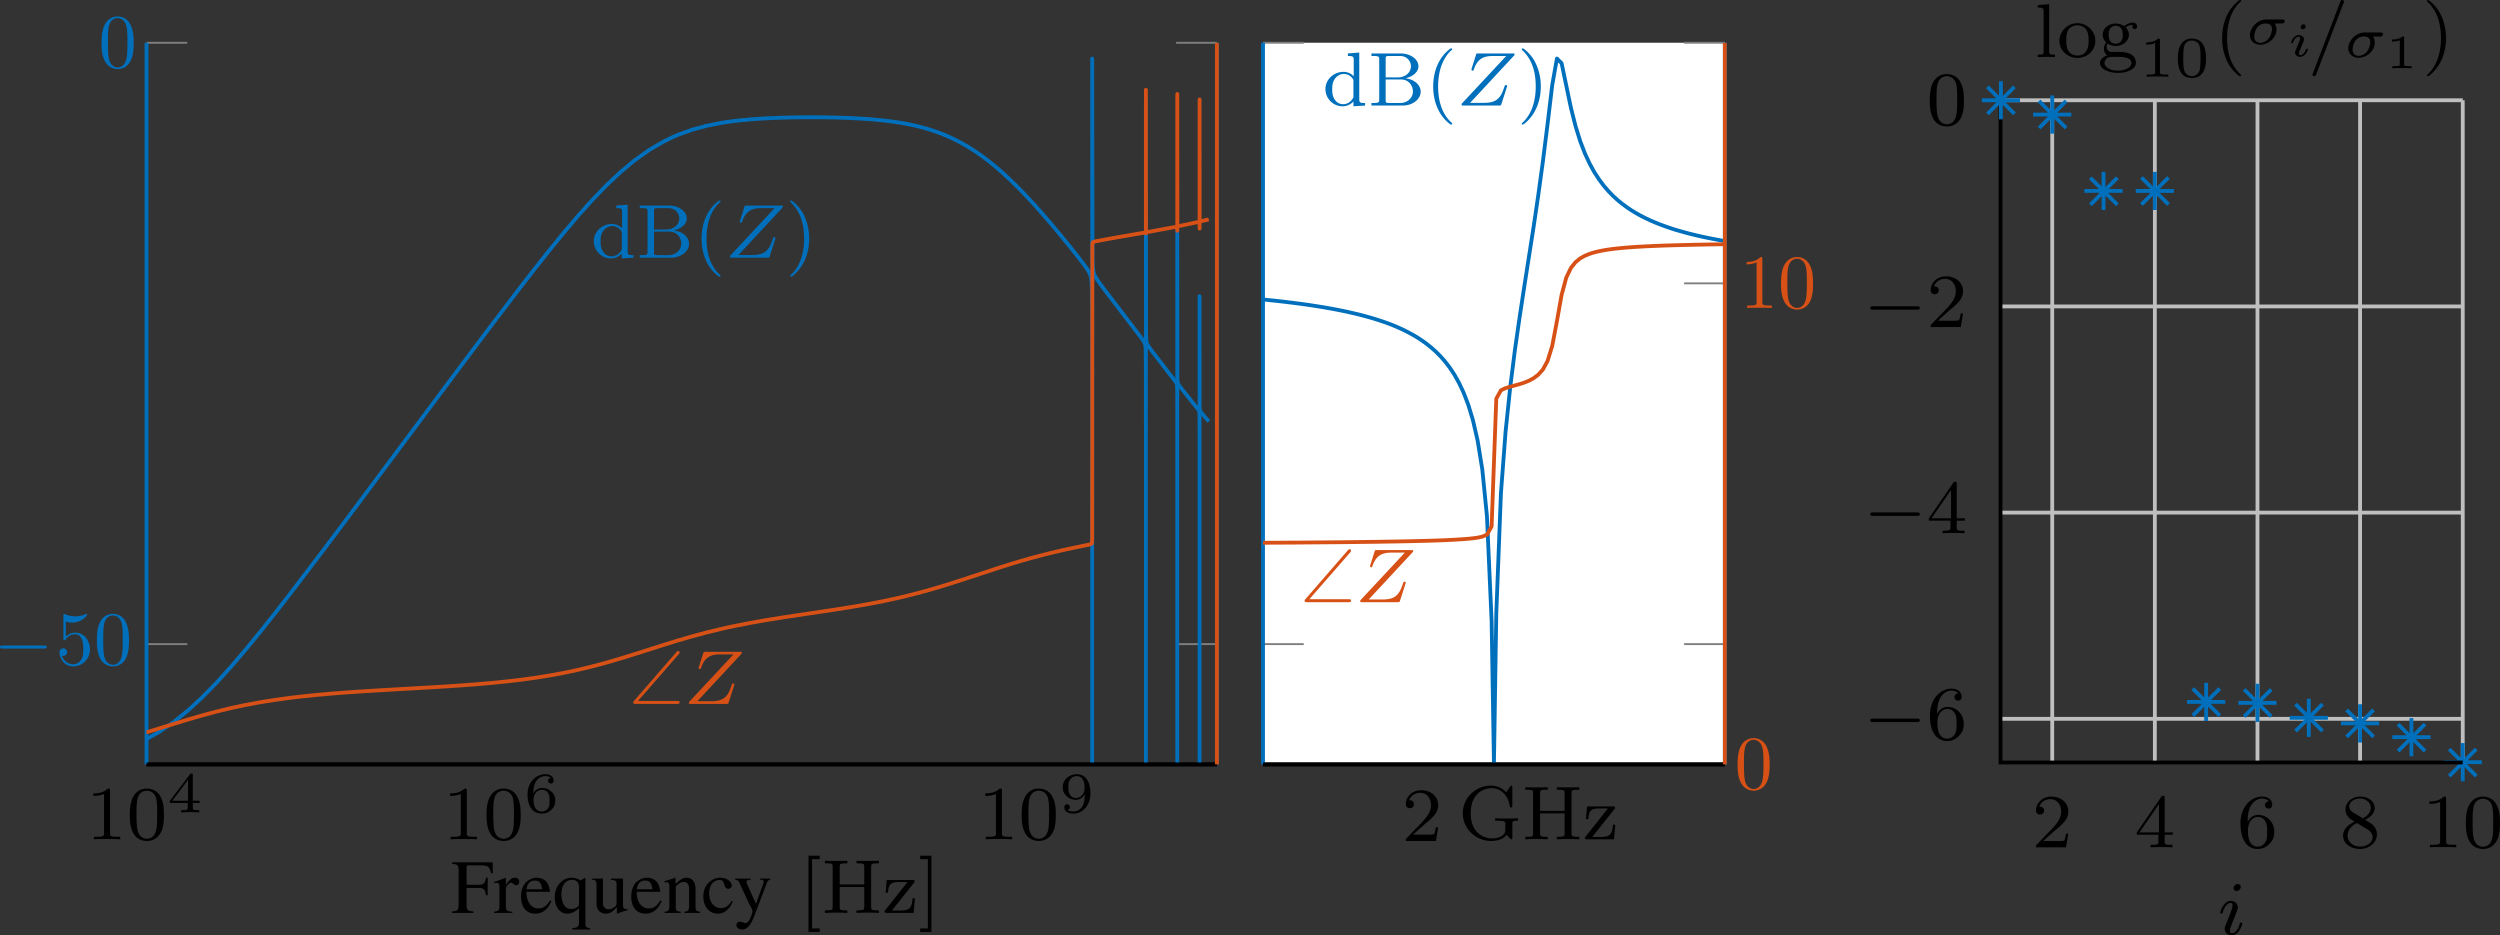 <svg xmlns="http://www.w3.org/2000/svg" width="347.918" height="130.169" viewBox="0 0 260.939 97.627"><rect x="0" y="0" width="260.939" height="97.627" fill="#333333" stroke="none"/><clipPath id="a"><path d="M15.293 5h111.45v74.785H15.292zm0 0"/></clipPath><clipPath id="b"><path d="M57 91h5v6.625h-5zm0 0"/></clipPath><clipPath id="c"><path d="M76 91h5v6.625h-5zm0 0"/></clipPath><clipPath id="d"><path d="M84 89h2v8.625h-2zm0 0"/></clipPath><clipPath id="e"><path d="M96 89h2v8.625h-2zm0 0"/></clipPath><clipPath id="f"><path d="M15.293 9h111.45v67.934H15.292zm0 0"/></clipPath><clipPath id="g"><path d="M131.828 5h48.203v74.785h-48.203zm0 0"/></clipPath><clipPath id="h"><path d="M131.828 25h48.203v31.934h-48.203zm0 0"/></clipPath><clipPath id="i"><path d="M257 83h3.938v6H257zm0 0"/></clipPath><clipPath id="j"><path d="M231 92h4v5.625h-4zm0 0"/></clipPath><path fill="none" stroke="#7f7f7f" stroke-miterlimit="10" stroke-width=".199" d="M15.293 67.23h4.254M15.293 4.465h4.254M127.012 67.23h-4.254m4.254-62.765h-4.254"/><path fill="none" stroke="#000" stroke-miterlimit="10" stroke-width=".399" d="M15.293 79.785h111.719"/><path fill="none" stroke="#0070bd" stroke-miterlimit="10" stroke-width=".399" d="M15.293 79.785V4.465m111.719 75.32V4.465"/><path d="M11.484 82.527c0-.218-.015-.218-.234-.218-.328.312-.75.5-1.5.5v.265c.219 0 .64 0 1.11-.203v4.078c0 .297-.032.39-.782.39h-.281v.266c.328-.03 1.015-.03 1.375-.03s1.047 0 1.375.03v-.265h-.281c-.75 0-.782-.094-.782-.39zm5.626 2.532c0-.844-.079-1.36-.344-1.875-.344-.704-1-.875-1.438-.875-1 0-1.375.75-1.484.968-.281.578-.297 1.375-.297 1.782 0 .53.015 1.328.406 1.968.36.594.953.75 1.375.75.39 0 1.063-.125 1.469-.906.297-.578.312-1.297.312-1.812m-1.782 2.484c-.265 0-.812-.125-.984-.953-.094-.453-.094-1.203-.094-1.625 0-.547 0-1.11.094-1.547.172-.813.781-.89.984-.89.266 0 .828.14.985.859.093.437.093 1.047.093 1.578 0 .469 0 1.187-.093 1.64-.172.829-.72.938-.985.938m5.501-3.734v-.235h-.703v-2.64c0-.141 0-.188-.14-.188-.11 0-.126.031-.172.094l-2.079 2.734v.235h1.86v.484c0 .187 0 .266-.5.266h-.188v.234c.125 0 .688-.031.953-.031s.828.031.938.031v-.234h-.172c-.5 0-.5-.079-.5-.266v-.484zm-1.203-2.407v2.172h-1.64zm29.098 1.125c0-.218-.016-.218-.235-.218-.328.312-.75.5-1.5.5v.265c.219 0 .64 0 1.11-.203v4.078c0 .297-.032.39-.782.39h-.28v.266c.327-.03 1.015-.03 1.374-.03s1.047 0 1.375.03v-.265h-.281c-.75 0-.781-.094-.781-.39zm5.625 2.532c0-.844-.078-1.36-.344-1.875-.344-.704-1-.875-1.438-.875-1 0-1.375.75-1.484.968-.281.578-.297 1.375-.297 1.782 0 .53.016 1.328.406 1.968.36.594.954.75 1.375.75.391 0 1.063-.125 1.47-.906.296-.578.312-1.297.312-1.812m-1.782 2.484c-.265 0-.812-.125-.984-.953-.094-.453-.094-1.203-.094-1.625 0-.547 0-1.11.094-1.547.172-.813.781-.89.984-.89.266 0 .829.14.985.859.094.437.094 1.047.094 1.578 0 .469 0 1.187-.094 1.64-.172.829-.719.938-.985.938m3.094-4.734c.016-.297.031-.797.235-1.157.265-.468.656-.64 1.015-.64.14 0 .422.015.563.187-.22.047-.266.188-.266.297 0 .156.11.281.297.281.172 0 .281-.109.281-.297 0-.375-.265-.671-.875-.671-.937 0-1.844.812-1.844 2.093 0 1.453.672 2.016 1.47 2.016.234 0 .64-.031 1-.39.202-.188.421-.423.421-.954 0-.203-.016-.594-.375-.922-.219-.203-.484-.406-.984-.406-.422 0-.735.219-.938.563m.875 1.89c-.844 0-.844-1.031-.844-1.265 0-.5.329-1 .875-1 .313 0 .485.125.625.312.172.234.172.516.172.828 0 .406-.015.61-.218.86-.141.171-.329.265-.61.265m48.043-2.172c0-.218-.016-.218-.234-.218-.328.312-.75.5-1.5.5v.265c.219 0 .64 0 1.11-.203v4.078c0 .297-.032.39-.782.39h-.281v.266c.328-.03 1.015-.03 1.375-.03s1.046 0 1.375.03v-.265h-.282c-.75 0-.78-.094-.78-.39zm5.625 2.532c0-.844-.078-1.36-.344-1.875-.343-.704-1-.875-1.437-.875-1 0-1.375.75-1.484.968-.282.578-.297 1.375-.297 1.782 0 .53.015 1.328.406 1.968.36.594.953.75 1.375.75.39 0 1.062-.125 1.469-.906.296-.578.312-1.297.312-1.812m-1.781 2.484c-.266 0-.813-.125-.984-.953-.094-.453-.094-1.203-.094-1.625 0-.547 0-1.11.094-1.547.171-.813.78-.89.984-.89.266 0 .828.14.984.859.094.437.094 1.047.094 1.578 0 .469 0 1.187-.094 1.64-.172.829-.719.938-.984.938m4.797-4.641c0 .453-.031.907-.25 1.266-.156.234-.438.531-.906.531-.141 0-.47-.015-.626-.172.188-.047.235-.172.235-.28 0-.157-.11-.298-.281-.298s-.297.125-.297.313c0 .484.453.656.969.656.921 0 1.75-.844 1.75-2.094 0-1.453-.657-2.015-1.422-2.015s-1.47.562-1.47 1.343c0 .453.173.703.391.922.25.25.547.406.985.406.516 0 .797-.343.922-.578m-.89.391a.7.7 0 0 1-.626-.313c-.172-.234-.187-.484-.187-.828s0-.578.203-.828a.8.8 0 0 1 .672-.312c.812 0 .812 1.015.812 1.265 0 .532-.36 1.016-.875 1.016m0 0"/><path fill="#0070bd" d="M4.586 67.691c.14 0 .289 0 .289-.164 0-.148-.148-.148-.29-.148H.274c-.136 0-.273 0-.273.148 0 .164.137.164.273.164zm4.804.094c0-.953-.648-1.75-1.511-1.75a1.4 1.4 0 0 0-1.012.41v-1.562c.16.05.426.101.676.101.984 0 1.547-.726 1.547-.824 0-.05-.024-.09-.086-.09 0 0-.024 0-.063.028a2.6 2.6 0 0 1-1.086.234 2.7 2.7 0 0 1-1.062-.223c-.063-.027-.078-.027-.09-.027-.086 0-.086.063-.086.188v2.363c0 .137 0 .199.113.199.063 0 .075-.012.11-.062.09-.125.375-.563 1.027-.563.41 0 .613.363.676.516.125.297.148.597.148 1 0 .285 0 .761-.199 1.097-.187.313-.488.512-.851.512-.575 0-1.036-.422-1.176-.887.027 0 .05.012.14.012.262 0 .399-.2.399-.387a.385.385 0 0 0-.399-.398c-.113 0-.39.062-.39.426 0 .687.55 1.46 1.437 1.46.926 0 1.739-.761 1.739-1.773m4.074-.953c0-.637-.04-1.273-.313-1.86-.363-.777-1.027-.902-1.351-.902-.489 0-1.063.215-1.399.95-.25.55-.289 1.175-.289 1.812 0 .602.028 1.313.364 1.926.335.637.925.8 1.312.8.426 0 1.04-.163 1.387-.925.25-.551.289-1.176.289-1.801m-1.676 2.55c-.312 0-.789-.198-.926-.96-.086-.477-.086-1.215-.086-1.688 0-.511 0-1.039.063-1.464.148-.95.75-1.024.95-1.024.26 0 .788.149.937.938.085.449.085 1.05.085 1.55 0 .598 0 1.137-.085 1.649-.125.762-.575 1-.938 1M13.953 4.48c0-.636-.039-1.273-.312-1.863-.364-.773-1.028-.898-1.352-.898-.488 0-1.062.21-1.398.949-.25.55-.29 1.176-.29 1.812 0 .602.024 1.313.364 1.926.336.637.926.801 1.312.801.426 0 1.036-.164 1.387-.926.25-.55.29-1.176.29-1.8m-1.676 2.551c-.312 0-.789-.199-.925-.965-.086-.472-.086-1.21-.086-1.687 0-.512 0-1.035.062-1.461.149-.95.75-1.023.95-1.023.261 0 .784.148.937.937.086.45.086 1.047.086 1.547 0 .601 0 1.14-.086 1.652-.125.762-.574 1-.938 1m0 0"/><g clip-path="url(#a)"><path fill="none" stroke="#0070bd" stroke-linejoin="round" stroke-miterlimit="10" stroke-width=".399" d="m15.105 77.238 1.504-.84 1.508-1.03 1.504-1.216 1.504-1.386 1.504-1.54 1.504-1.66 1.504-1.761 1.508-1.836 1.503-1.895 1.504-1.93L33.16 58.2l3.012-4 6.016-8.07 6.019-8.07 3.008-4.004 3.012-3.953 1.503-1.938 1.504-1.902 1.504-1.848 1.504-1.781 1.508-1.684 1.504-1.566 1.504-1.418 1.504-1.25 1.504-1.067 1.507-.878 1.036-.504.468-.2 1.504-.539 1.504-.406 1.504-.297.625-.097.879-.118 1.508-.148.89-.066.614-.036 1.504-.066.21-.008 1.293-.031.512-.008.992-.008h.48l1.024.008h.223l1.082.02.203.007.746.02.856.035.77.04.702.046.649.047.789.074.367.04.52.058.617.082.336.05.437.07.414.075.395.078.379.078.36.082.343.086.347.09.301.086.305.09.578.188.54.195.503.199.477.203.449.211.426.211.402.215.574.324.531.328.5.328.473.328.586.438.55.434.638.53.59.524.656.61.703.683.75.766.82.875.828.922.945 1.086 1.016 1.207 1.102 1.343 1.054 1.332.621.82.274.395.152.266.074.16.075.23.039.18.035.309.039.793.023 2.75.008 7.066.004 39.824L114 6.11l.031 20.762.04.984.07.536.07.234.105.23.176.286.301.437.605.809 1.852 2.422 1.941 2.546.207.31.094.187.035.117.04.258.015.433.016 2.285.004 11.551v29.305V10.34l.02 24.633.034.656.055.215.09.183.156.239.375.507 1.016 1.313 1.37 1.781.075.13.039.108.023.172.02.82.004 3.372v35.375-55.79l.012 15.387.027.43.047.172.082.148.2.274.573.719 1.313 1.648.035.098.02.129.015.726.004 3.926v32.184-48.977l.008 11.516.027.367.047.113.098.145.281.343.492.582"/></g><path fill="#0070bd" d="M64.324 21.457v.266c.531 0 .61.047.61.437v1.688a1.4 1.4 0 0 0-1.079-.47c-1 0-1.875.782-1.875 1.798 0 .984.797 1.797 1.797 1.797.47 0 .86-.22 1.125-.5v.5l1.22-.078v-.266c-.548 0-.61-.047-.61-.438v-4.828zm.578 4.453c0 .14 0 .172-.125.328-.218.328-.578.516-.953.516s-.687-.188-.875-.484c-.219-.313-.265-.704-.265-1.079 0-.468.078-.796.265-1.062.188-.297.547-.531.953-.531.375 0 .766.203 1 .609zm1.875-4.453v.266h.188c.61 0 .625.078.625.375v4.156c0 .297-.016.375-.625.375h-.188v.266h3.266c1.094 0 1.875-.704 1.875-1.454 0-.656-.61-1.28-1.61-1.39.86-.188 1.376-.703 1.376-1.25 0-.719-.797-1.344-1.875-1.344zm1.485 2.5v-1.922c0-.265.015-.312.39-.312h1.11c.781 0 1.14.609 1.14 1.078 0 .547-.468 1.156-1.39 1.156zm.39 2.672c-.375 0-.39-.047-.39-.328v-2.125h1.625c.765 0 1.218.625 1.218 1.25 0 .64-.53 1.203-1.343 1.203zm6.403 2.25c.062 0 .156 0 .156-.094 0-.031 0-.031-.11-.14-1.093-1.032-1.359-2.5-1.359-3.735 0-2.297.938-3.375 1.344-3.75.125-.094.125-.11.125-.14 0-.047-.031-.094-.11-.094-.124 0-.53.406-.593.469-1.063 1.125-1.281 2.546-1.281 3.515 0 1.781.734 3.219 1.828 3.969m6.543-7.125c.062-.063.125-.125.125-.219 0-.078-.078-.078-.22-.078h-3.546c-.203 0-.219 0-.266.156l-.453 1.422c0 .031-.015.078-.015.11 0 .015 0 .109.125.109.078 0 .093-.031.14-.188.39-1.078 1.016-1.343 1.985-1.343h1.375L76.3 26.598c-.063.062-.11.109-.11.203s.063.094.204.094h3.687c.203 0 .219-.016.266-.157l.562-1.75c.031-.11.031-.125.031-.125a.117.117 0 0 0-.125-.11c-.046 0-.078.017-.078.032l-.047.047c-.015.047-.015.063-.078.234-.36 1.079-.812 1.547-2.078 1.547h-1.453zm2.862 3.156c0-.765-.14-1.672-.624-2.61-.39-.734-1.125-1.374-1.266-1.374-.078 0-.093.047-.093.094 0 .03 0 .046.093.14 1.11 1.063 1.36 2.516 1.36 3.75 0 2.281-.938 3.36-1.344 3.735-.11.093-.11.109-.11.14 0 .047.016.094.094.094.125 0 .532-.406.594-.469 1.063-1.125 1.297-2.547 1.297-3.5m0 0"/><path fill="#d75117" d="M70.86 68.27c.078-.094.078-.141.078-.172a.157.157 0 0 0-.157-.157c-.047 0-.094.032-.172.11l-4.421 5.094c-.079.078-.094.109-.094.171 0 .157.14.157.281.157h4.281c.14 0 .281 0 .281-.157s-.14-.156-.28-.156h-4.063zm6.445.062c.062-.062.125-.125.125-.219 0-.078-.078-.078-.22-.078h-3.546c-.203 0-.219 0-.266.156l-.453 1.422c0 .032-.015.078-.015.11 0 .015 0 .109.125.109.078 0 .093-.031.14-.187.39-1.079 1.016-1.344 1.985-1.344h1.375l-4.547 4.875c-.063.062-.11.11-.11.203s.063.094.204.094h3.687c.203 0 .219-.016.266-.157l.562-1.75c.031-.109.031-.125.031-.125a.117.117 0 0 0-.125-.109c-.046 0-.078.016-.078.031q-.022.024-.047.047c-.015.047-.015.063-.078.235-.36 1.078-.812 1.546-2.078 1.546H72.79zm0 0"/><path d="M50.902 93.441v-1.843h-.172c-.109.64-.25.75-.89.75H48.7v-1.766c0-.219.03-.266.25-.266h1.077c.907 0 1.078.11 1.22.829h.187l-.016-1.141h-4.234v.156c.593.047.687.156.687.719v3.453c0 .656-.078.766-.687.797v.156h2.234v-.156c-.61-.031-.719-.14-.719-.719v-1.734h1.14c.657 0 .782.125.891.765zm.68-1.265c.11-.016.172-.031.266-.031.203 0 .28.125.28.484v1.984c0 .407-.062.453-.562.547v.125h1.907v-.125c-.547-.015-.672-.14-.672-.594V92.77c0-.25.344-.641.547-.641.047 0 .125.031.218.11.125.109.204.156.313.156.187 0 .312-.125.312-.36 0-.25-.171-.422-.437-.422-.344 0-.563.188-.953.75v-.734l-.047-.016c-.422.188-.703.282-1.172.438zm5.844 1.797c-.375.609-.719.843-1.235.843-.453 0-.796-.234-1.03-.687-.141-.297-.204-.563-.22-1.047h2.47c-.079-.516-.157-.75-.345-1.016a1.36 1.36 0 0 0-1.03-.453c-.391 0-.766.157-1.079.422-.36.328-.578.89-.578 1.547 0 1.094.562 1.781 1.484 1.781.766 0 1.36-.468 1.688-1.328zm-2.469-1.157c.094-.609.36-.906.86-.906.484 0 .671.219.78.906zm0 0"/><g clip-path="url(#b)"><path d="M60.59 91.895c-.375-.22-.61-.282-.922-.282-1 0-1.766.89-1.766 2.032 0 1.015.532 1.718 1.282 1.718.453 0 .89-.203 1.25-.593v1.5c0 .453-.141.562-.704.609v.14h1.875v-.109c-.437-.11-.5-.172-.5-.5v-4.765h-.093zm-.156 2.375c0 .187-.032.296-.11.359-.172.156-.437.25-.687.25s-.469-.078-.625-.234c-.25-.235-.422-.75-.422-1.282 0-.937.422-1.531 1.094-1.531q.75 0 .75.797zm0 0"/></g><path d="M65.512 94.895h-.032c-.375 0-.453-.094-.453-.47v-2.718h-1.265v.125c.5.031.593.11.593.5v1.875c0 .219-.046.344-.156.422-.219.172-.453.281-.703.281-.312 0-.562-.281-.562-.61v-2.593h-1.157v.11c.375.015.485.14.485.5v2.015c0 .625.39 1.031.968 1.031.297 0 .61-.125.813-.343l.344-.344v.672l.031.015a7.5 7.5 0 0 1 1.094-.36zm3.422-.922c-.375.609-.72.843-1.235.843-.453 0-.797-.234-1.031-.687-.14-.297-.203-.563-.219-1.047h2.469c-.078-.516-.156-.75-.344-1.016a1.36 1.36 0 0 0-1.031-.453c-.39 0-.766.157-1.078.422-.36.328-.578.89-.578 1.547 0 1.094.562 1.781 1.484 1.781.766 0 1.36-.468 1.688-1.328zm-2.47-1.157c.095-.609.36-.906.86-.906.485 0 .672.219.781.906zm2.884-.703c.047-.031.125-.031.218-.031.22 0 .297.125.297.516v1.968c0 .454-.093.563-.5.594v.125h1.688v-.125c-.406-.031-.516-.125-.516-.406V92.52c.375-.36.547-.47.813-.47.39 0 .578.25.578.782v1.672c0 .5-.094.625-.5.656v.125h1.656v-.125c-.39-.031-.484-.125-.484-.515v-1.829c0-.75-.344-1.203-.938-1.203-.36 0-.61.14-1.156.657v-.641l-.047-.016c-.39.157-.672.235-1.11.36zm7.031 1.922c-.39.563-.672.75-1.125.75-.719 0-1.234-.625-1.234-1.547 0-.828.437-1.39 1.078-1.39.297 0 .39.093.468.39l.063.172c.062.219.203.36.36.36.218 0 .39-.141.39-.329 0-.453-.563-.828-1.234-.828-.391 0-.797.172-1.11.453-.406.344-.625.891-.625 1.516 0 1.047.625 1.781 1.516 1.781.36 0 .672-.125.953-.375.219-.187.375-.406.61-.875zm0 0"/><g clip-path="url(#c)"><path d="M80.406 91.707h-1.078v.11c.266 0 .39.078.39.203 0 .03-.015.078-.03.14l-.782 2.188L78 92.332a.8.8 0 0 1-.078-.297c0-.14.11-.203.453-.219v-.109h-1.64v.11c.203.03.343.109.406.25l.906 1.953.031.078.11.234c.234.39.359.688.359.797 0 .125-.188.625-.313.86-.125.218-.296.359-.406.359a.6.6 0 0 1-.203-.047 1 1 0 0 0-.422-.094.35.35 0 0 0-.344.36c0 .25.266.453.594.453.531 0 .922-.438 1.344-1.594l1.234-3.25c.094-.25.188-.328.375-.36zm0 0"/></g><g clip-path="url(#d)"><path d="M85.559 97.27v-.36h-.797v-7.234h.797v-.36h-1.172v7.954zm0 0"/></g><path d="M90.926 90.488c0-.297.031-.375.64-.375h.172v-.265c-.672.015-.687.015-1.172.015s-.5 0-1.171-.015v.265h.171c.625 0 .641.078.641.375v1.828h-2.562v-1.828c0-.297.015-.375.625-.375h.171v-.265c-.671.015-.687.015-1.171.015-.47 0-.485 0-1.172-.015v.265h.187c.61 0 .625.078.625.375v4.157c0 .296-.015.375-.625.375h-.187v.265c.687-.031.703-.031 1.172-.031.484 0 .5 0 1.171.031v-.265h-.171c-.61 0-.625-.079-.625-.375v-2.063h2.562v2.063c0 .296-.016.375-.64.375h-.172v.265c.671-.031.687-.031 1.171-.031s.5 0 1.172.031v-.265h-.172c-.609 0-.64-.079-.64-.375zm4.48 1.641c.047-.078.063-.094.063-.156 0-.125-.094-.125-.219-.125h-2.703l-.11 1.328h.25c.047-.828.235-1.11 1.126-1.11h.906l-2.313 2.922c-.062.078-.078.094-.078.157 0 .14.094.14.234.14h2.797l.141-1.531h-.25c-.078.922-.234 1.281-1.219 1.281h-.937zm0 0"/><g clip-path="url(#e)"><path d="M97.219 89.316h-1.172v.36h.797v7.234h-.797v.36h1.172zm0 0"/></g><path fill="none" stroke="#000" stroke-miterlimit="10" stroke-width=".399" d="M15.293 79.785h111.719"/><path fill="none" stroke="#d75117" stroke-miterlimit="10" stroke-width=".399" d="M127.012 79.785V4.47"/><g clip-path="url(#f)"><path fill="none" stroke="#d75117" stroke-linejoin="round" stroke-miterlimit="10" stroke-width=".399" d="m15.105 76.492 1.504-.46 1.508-.47 1.504-.46 1.504-.438 1.504-.402 1.504-.364 1.504-.32 1.508-.277 1.503-.242 1.504-.207 1.504-.176 1.504-.153 1.504-.132 1.508-.118 1.504-.101 1.504-.094 3.008-.176 3.011-.172 1.504-.093 1.504-.102 1.504-.113 1.504-.129 1.508-.152 1.504-.172 1.503-.203 1.504-.239 1.504-.273 1.504-.317 1.508-.363 1.504-.402 1.504-.438 1.504-.468 3.011-.957 1.504-.465 1.504-.438 1.504-.402 1.504-.363.625-.141.879-.187 1.508-.293 1.504-.27 1.715-.277 1.804-.274 4.004-.597 1.602-.258 1.406-.242.715-.133 1.156-.227 1.137-.242.773-.176.809-.199.738-.187.992-.266.883-.254 1.043-.313 1.14-.359 1.368-.445 3.34-1.098 1.11-.348.972-.292.953-.27.926-.25.894-.23.867-.211.887-.204.941-.203 1.09-.226.668-.137.11-.035.074-.035.039-.051.023-.156.012-.371v-1.23l.016-29.388.02-.207.038-.07.07-.043.106-.031.246-.055.563-.105 1.156-.211 2.176-.38 1.14-.194h.04l.015.007.016.051.004.04v-15 3.195l.007 11.628.028.04h.035l.11-.016.484-.082 1.199-.223 1.367-.254.023.008.02.059.004.27v.093-14.27l.012 13.762.027.031h.047l.129-.023.496-.098.914-.199.648-.137.028.004.007.004.016.086.004.473v.14-13.476l.008 12.68.027.042.047-.003.133-.028.516-.12.222-.052"/></g><path fill="#fff" d="M131.828 4.46h48.203v75.325h-48.203zm0 0"/><path fill="none" stroke="#7f7f7f" stroke-miterlimit="10" stroke-width=".199" d="M131.828 67.23h4.25m-4.25-62.77h4.25m43.953 62.77h-4.25m4.25-62.77h-4.25"/><path fill="none" stroke="#000" stroke-miterlimit="10" stroke-width=".399" d="M131.828 79.785h48.203"/><path fill="none" stroke="#0070bd" stroke-miterlimit="10" stroke-width=".399" d="M131.828 79.785V4.461m48.203 75.324V4.461"/><g clip-path="url(#g)"><path fill="none" stroke="#0070bd" stroke-linejoin="round" stroke-miterlimit="10" stroke-width=".399" d="m127.008 30.977 4.82.28.488.052.485.05.488.051.488.055.485.058.488.059.488.063.485.062.488.066.488.07.485.075.976.156.485.086.488.086.488.094.484.097.489.102.484.11.488.113.489.12.484.13.488.136.489.145.484.156.488.164.489.176.484.191.488.208.488.222.485.242.488.262.488.285.485.317.488.347.484.387.489.43.488.488.484.55.489.634.488.734.484.863.489 1.035.488 1.27.484 1.605.489 2.125.488 3.012.484 4.856.488 10.945.243 14.976.246-15.761.484-12.532.488-6.464.489-4.664.484-3.836.488-3.407.485-3.183.976-6.25.485-3.293.488-3.563.488-3.906.485-4.047.488-2.758.488.489.973 4.656.488 1.93.484 1.558.489 1.27.488 1.054.484.883.489.754.484.652.488.57.489.505.484.445.488.398.489.36.484.324.488.297.489.27.484.246.488.23.488.21.485.196.488.18.488.172.485.16.488.148.488.137.485.133.488.125.484.117.489.11.488.105.484.098.489.093.488.09.484.086 4.82.426"/></g><path d="M148.563 86.152c.125-.125.453-.39.593-.5.485-.453.953-.89.953-1.609 0-.953-.797-1.563-1.78-1.563-.97 0-1.595.72-1.595 1.438 0 .39.313.437.422.437.172 0 .422-.109.422-.421 0-.407-.406-.407-.5-.407.234-.593.766-.78 1.156-.78.735 0 1.125.624 1.125 1.296 0 .828-.578 1.437-1.53 2.39l-1 1.047c-.095.079-.095.094-.095.297h3.141l.234-1.422h-.25c-.015.157-.078.547-.172.704-.046.062-.656.062-.78.062h-1.423zm9.289-.125c0-.312.03-.359.593-.359v-.266c-.406.032-.625.032-1.093.032-.329 0-.985 0-1.297-.032v.266h.28c.767 0 .782.094.782.39v.516c0 .156 0 .485-.422.719-.39.219-.843.219-.937.219-.813 0-2.25-.5-2.25-2.625 0-2.172 1.453-2.625 2.187-2.625.797 0 1.688.578 1.89 1.89.017.078.017.125.126.125.14 0 .14-.047.14-.203V82.2c0-.125 0-.203-.109-.203-.047 0-.062 0-.125.11l-.406.593a2.13 2.13 0 0 0-1.594-.703c-1.594 0-2.937 1.281-2.937 2.89 0 1.579 1.312 2.891 2.968 2.891.61 0 1.297-.187 1.61-.656.156.219.422.484.5.484.094 0 .094-.093.094-.203zm6.175-3.218c0-.297.032-.375.641-.375h.172v-.266c-.672.016-.688.016-1.172.016s-.5 0-1.172-.016v.266h.172c.625 0 .64.078.64.375v1.828h-2.562v-1.828c0-.297.016-.375.625-.375h.172v-.266c-.672.016-.688.016-1.172.016-.469 0-.484 0-1.172-.016v.266h.188c.61 0 .625.078.625.375v4.156c0 .297-.016.375-.625.375h-.188v.265c.688-.03.703-.03 1.172-.03.484 0 .5 0 1.172.03v-.265h-.172c-.61 0-.625-.078-.625-.375v-2.063h2.563v2.063c0 .297-.016.375-.641.375h-.172v.265c.672-.03.688-.03 1.172-.03s.5 0 1.172.03v-.265h-.172c-.61 0-.64-.078-.64-.375zm4.481 1.641c.047-.079.062-.095.062-.157 0-.125-.093-.125-.218-.125h-2.704l-.109 1.328h.25c.047-.828.234-1.11 1.125-1.11h.906l-2.312 2.923c-.063.078-.078.093-.078.156 0 .14.093.14.234.14h2.797l.14-1.53h-.25c-.078.921-.234 1.28-1.218 1.28h-.938zm0 0"/><path fill="none" stroke="#7f7f7f" stroke-miterlimit="10" stroke-width=".199" d="M180.031 79.785h-4.25m4.25-50.21h-4.25"/><path fill="none" stroke="#000" stroke-miterlimit="10" stroke-width=".399" d="M131.828 79.785h48.203"/><path fill="none" stroke="#d75117" stroke-miterlimit="10" stroke-width=".399" d="M180.031 79.785V4.47"/><path fill="#d75117" d="M184.71 79.8c0-.636-.038-1.273-.312-1.862-.363-.774-1.023-.899-1.351-.899-.484 0-1.063.211-1.399.95-.25.55-.289 1.175-.289 1.812 0 .601.028 1.312.364 1.926.34.636.925.8 1.312.8.426 0 1.04-.164 1.387-.925.25-.551.289-1.176.289-1.801m-1.675 2.552c-.312 0-.785-.2-.926-.961-.086-.477-.086-1.215-.086-1.688 0-.516 0-1.039.063-1.465.148-.949.75-1.023.95-1.023.26 0 .788.148.937.937.09.45.09 1.051.09 1.551 0 .598 0 1.137-.09 1.649-.125.761-.575 1-.938 1m.909-55.313c0-.2 0-.212-.187-.212-.5.512-1.2.512-1.45.512v.25c.165 0 .626 0 1.04-.211v4.137c0 .289-.028.375-.739.375h-.25v.25c.274-.024.961-.024 1.29-.024.312 0 1.011 0 1.285.024v-.25h-.25c-.723 0-.739-.086-.739-.375zm5.297 2.55c0-.637-.035-1.274-.312-1.863-.36-.774-1.024-.899-1.348-.899-.488 0-1.062.211-1.402.95-.25.55-.285 1.175-.285 1.812 0 .601.023 1.312.363 1.926.336.636.922.8 1.312.8.422 0 1.035-.164 1.387-.925.25-.551.285-1.176.285-1.801m-1.672 2.55c-.312 0-.789-.199-.925-.96-.09-.477-.09-1.215-.09-1.688 0-.515 0-1.039.062-1.465.153-.949.75-1.023.953-1.023.262 0 .785.148.938.937.086.45.086 1.051.086 1.551 0 .598 0 1.137-.086 1.649-.125.761-.578 1-.938 1m0 0"/><g clip-path="url(#h)"><path fill="none" stroke="#d75117" stroke-linejoin="round" stroke-miterlimit="10" stroke-width=".399" d="m127.008 56.664 4.82-.012.488-.004.485-.003h.488l.488-.004.485-.004.488-.004h.488l.485-.004.976-.008.485-.004.976-.008.485-.004.976-.007.484-.004.489-.008.484-.004.488-.004.489-.008.484-.004.488-.007.489-.004.484-.008.977-.016.484-.008.488-.007.488-.012.485-.008.976-.023.485-.012.488-.012.484-.015.977-.032.484-.02.977-.046.484-.031.489-.032.488-.039.484-.05.489-.067.488-.105.484-.203.488-.856.489-13.344.484-.87.488-.231.489-.145.484-.133.488-.136.485-.157.488-.199.488-.261.485-.364.488-.547.488-.898.485-1.574.488-2.57.488-2.747.485-1.793.488-1.02.488-.605.484-.39.489-.274.488-.199.484-.152.489-.117.484-.098.488-.078.489-.067.484-.054.488-.047.489-.043.484-.04.488-.03.489-.028.484-.027.488-.024.488-.02.485-.019.488-.02.488-.015.485-.015.976-.024.485-.012.488-.011.484-.012.489-.008.488-.012.484-.007.977-.016.484-.008 4.82-.031"/></g><path fill="#0070bd" d="M140.688 5.578v.266c.53 0 .609.047.609.437V7.97a1.4 1.4 0 0 0-1.078-.469c-1 0-1.875.781-1.875 1.797 0 .984.797 1.797 1.797 1.797.468 0 .859-.219 1.125-.5v.5l1.218-.078v-.266c-.547 0-.609-.047-.609-.437v-4.83zm.578 4.453c0 .14 0 .172-.125.328-.22.329-.578.516-.953.516s-.688-.187-.875-.484c-.22-.313-.266-.703-.266-1.078 0-.47.078-.797.266-1.063a1.15 1.15 0 0 1 .953-.531c.375 0 .765.203 1 .61zm1.879-4.453v.266h.187c.61 0 .625.078.625.375v4.156c0 .297-.016.375-.625.375h-.187v.266h3.265c1.094 0 1.875-.703 1.875-1.453 0-.657-.61-1.282-1.61-1.391.86-.188 1.376-.703 1.376-1.25 0-.719-.797-1.344-1.875-1.344zm1.484 2.5V6.156c0-.265.016-.312.39-.312h1.11c.781 0 1.14.61 1.14 1.078 0 .547-.468 1.156-1.39 1.156zm.39 2.672c-.374 0-.39-.047-.39-.328V8.297h1.625c.766 0 1.219.625 1.219 1.25 0 .64-.532 1.203-1.344 1.203zm6.399 2.25c.062 0 .156 0 .156-.094 0-.031 0-.031-.11-.14-1.093-1.032-1.359-2.5-1.359-3.735 0-2.297.938-3.375 1.344-3.75.125-.093.125-.11.125-.14 0-.047-.031-.094-.11-.094-.124 0-.53.406-.593.469-1.062 1.125-1.281 2.547-1.281 3.515 0 1.781.734 3.219 1.828 3.969m6.542-7.125c.063-.062.126-.125.126-.219 0-.078-.078-.078-.219-.078h-3.547c-.203 0-.218 0-.265.156l-.453 1.422c0 .032-.016.078-.016.11 0 .015 0 .109.125.109.078 0 .094-.031.14-.187.391-1.079 1.016-1.344 1.985-1.344h1.375l-4.547 4.875c-.062.062-.11.11-.11.203s.063.094.204.094h3.687c.203 0 .22-.016.266-.157l.562-1.75c.032-.109.032-.125.032-.125a.117.117 0 0 0-.125-.109c-.047 0-.078.016-.078.031l-.047.047c-.016.047-.016.063-.078.235-.36 1.078-.813 1.546-2.079 1.546h-1.453zm2.864 3.156c0-.765-.14-1.672-.625-2.61-.39-.734-1.125-1.374-1.265-1.374-.079 0-.094.047-.094.094 0 .03 0 .046.094.14 1.109 1.063 1.359 2.516 1.359 3.75 0 2.281-.938 3.36-1.344 3.735-.11.093-.11.109-.11.14 0 .047.016.094.095.094.125 0 .53-.406.593-.469 1.063-1.125 1.297-2.547 1.297-3.5m0 0"/><path fill="#d75117" d="M140.938 57.648c.078-.093.078-.14.078-.171a.157.157 0 0 0-.157-.157c-.047 0-.093.032-.172.11l-4.421 5.093c-.078.079-.094.11-.094.172 0 .157.14.157.281.157h4.281c.141 0 .282 0 .282-.157s-.141-.156-.282-.156h-4.062zm6.441.062c.062-.062.125-.124.125-.218 0-.078-.078-.078-.219-.078h-3.547c-.203 0-.218 0-.265.156l-.453 1.422c0 .031-.016.078-.016.11 0 .015 0 .109.125.109.078 0 .094-.031.14-.188.391-1.078 1.016-1.343 1.985-1.343h1.375l-4.547 4.875c-.062.062-.11.11-.11.203s.063.094.204.094h3.687c.203 0 .219-.016.266-.157l.562-1.75c.032-.11.032-.125.032-.125a.117.117 0 0 0-.125-.11c-.047 0-.078.017-.078.032l-.047.047c-.016.047-.016.063-.078.234-.36 1.079-.813 1.547-2.079 1.547h-1.453zm0 0"/><path fill="none" stroke="#bfbfbf" stroke-miterlimit="10" stroke-width=".399" d="M214.203 79.55V10.606m10.711 68.946V10.324m10.711 69.227V10.418m10.71 69.133V10.465m10.716 69.12v-69.12m-48.203 64.562h48.203m-48.203-21.523h48.203m-48.203-21.52h48.203m-48.203-21.52h48.203"/><path d="M214.336 86.816a9 9 0 0 1 .594-.5c.484-.453.953-.89.953-1.609 0-.953-.797-1.562-1.781-1.562-.97 0-1.594.718-1.594 1.437 0 .39.312.438.422.438.172 0 .422-.11.422-.422 0-.407-.407-.407-.5-.407.234-.593.765-.78 1.156-.78.734 0 1.125.624 1.125 1.296 0 .828-.578 1.438-1.531 2.39l-1 1.048c-.094.078-.094.093-.094.296h3.14l.235-1.421h-.25c-.016.156-.078.546-.172.703-.047.062-.656.062-.781.062h-1.422zm11.602-3.531c0-.156 0-.219-.172-.219-.094 0-.11 0-.188.11l-2.547 3.703v.25h2.25v.672c0 .297-.015.375-.64.375h-.172v.265c.672-.03.687-.03 1.14-.03s.47 0 1.141.03v-.265h-.172c-.625 0-.64-.078-.64-.375v-.672h.843v-.25h-.844zm-.594.64v2.954h-2.031zm9.258 1.875c0-.655.062-1.234.343-1.718.25-.406.657-.734 1.157-.734.156 0 .515.03.703.297-.36.03-.39.296-.39.375 0 .25.187.375.374.375.14 0 .375-.079.375-.391 0-.469-.36-.86-1.078-.86-1.11 0-2.234 1.047-2.234 2.766 0 2.172 1.015 2.703 1.78 2.703.391 0 .798-.11 1.157-.453.328-.312.594-.64.594-1.344 0-1.03-.797-1.765-1.672-1.765-.578 0-.922.36-1.11.75m1.03 2.563a.88.88 0 0 1-.796-.515c-.188-.36-.203-.891-.203-1.203 0-.782.422-1.375 1.047-1.375.39 0 .64.203.78.484.173.297.173.656.173 1.062s0 .75-.156 1.047c-.22.36-.485.5-.844.5m11.228-2.798c.452-.218 1-.609 1-1.234 0-.766-.782-1.187-1.516-1.187-.844 0-1.531.578-1.531 1.328 0 .297.093.562.296.797.141.171.172.187.657.5-.985.437-1.203 1.015-1.203 1.453 0 .89.89 1.39 1.765 1.39.969 0 1.766-.672 1.766-1.515 0-.5-.266-.828-.406-.97-.125-.124-.141-.14-.829-.562m-1.235-.75c-.234-.14-.422-.375-.422-.64 0-.5.547-.828 1.125-.828.61 0 1.125.422 1.125.984 0 .453-.36.844-.828 1.078zm.39 1.094c.032.016.938.578 1.079.656.125.079.547.329.547.813 0 .61-.657.984-1.297.984-.719 0-1.313-.484-1.313-1.14 0-.594.438-1.063.985-1.313m9.298-2.547c0-.218-.016-.218-.235-.218-.328.312-.75.5-1.5.5v.265c.219 0 .64 0 1.11-.203v4.078c0 .297-.032.39-.782.39h-.281v.266c.328-.03 1.016-.03 1.375-.03s1.047 0 1.375.03v-.265h-.281c-.75 0-.781-.094-.781-.39zm0 0"/><g clip-path="url(#i)"><path d="M260.938 85.895c0-.844-.079-1.36-.344-1.875-.344-.704-1-.875-1.438-.875-1 0-1.375.75-1.484.968-.281.578-.297 1.375-.297 1.782 0 .53.016 1.328.406 1.968.36.594.953.75 1.375.75.39 0 1.063-.125 1.469-.906.297-.578.313-1.297.313-1.812m-1.782 2.484c-.265 0-.812-.125-.984-.953-.094-.453-.094-1.203-.094-1.625 0-.547 0-1.11.094-1.547.172-.813.781-.89.984-.89.266 0 .828.14.985.859.093.437.093 1.047.093 1.578 0 .469 0 1.187-.093 1.64-.172.829-.72.938-.985.938m0 0"/></g><path d="M200.07 75.363c.14 0 .313 0 .313-.172 0-.187-.172-.187-.313-.187h-4.562c-.125 0-.297 0-.297.187 0 .172.172.172.297.172zm2.118-.828c0-.656.062-1.234.343-1.719.25-.406.656-.734 1.156-.734.157 0 .516.031.704.297-.36.031-.391.297-.391.375 0 .25.188.375.375.375.14 0 .375-.078.375-.39 0-.47-.36-.86-1.078-.86-1.11 0-2.234 1.047-2.234 2.766 0 2.171 1.015 2.703 1.78 2.703.391 0 .798-.11 1.157-.453.328-.313.594-.641.594-1.344 0-1.031-.797-1.766-1.672-1.766-.578 0-.922.36-1.11.75m1.03 2.563a.88.88 0 0 1-.796-.516c-.188-.36-.203-.89-.203-1.203 0-.781.422-1.375 1.047-1.375.39 0 .64.203.78.484.173.297.173.657.173 1.063s0 .75-.156 1.047c-.22.359-.485.5-.844.5m-3.148-23.254c.14 0 .313 0 .313-.172 0-.188-.172-.188-.313-.188h-4.562c-.125 0-.297 0-.297.188 0 .172.172.172.297.172zm4.164-3.344c0-.156 0-.219-.172-.219-.093 0-.109 0-.187.11l-2.547 3.703v.25h2.25v.672c0 .297-.016.375-.64.375h-.172v.265c.672-.031.687-.031 1.14-.031s.469 0 1.14.031v-.265h-.171c-.625 0-.64-.078-.64-.375v-.672h.843v-.25h-.844zm-.593.64v2.954h-2.032zm-3.571-18.816c.14 0 .313 0 .313-.172 0-.187-.172-.187-.313-.187h-4.562c-.125 0-.297 0-.297.187 0 .172.172.172.297.172zm3.274.188a9 9 0 0 1 .594-.5c.484-.453.953-.89.953-1.61 0-.953-.797-1.562-1.782-1.562-.968 0-1.593.719-1.593 1.437 0 .391.312.438.422.438.171 0 .421-.11.421-.422 0-.406-.406-.406-.5-.406.235-.594.766-.782 1.157-.782.734 0 1.125.625 1.125 1.297 0 .828-.578 1.438-1.532 2.391l-1 1.047c-.093.078-.093.094-.093.297h3.14l.235-1.422h-.25c-.016.156-.078.547-.172.703-.047.062-.656.062-.781.062h-1.422zm1.64-22.028c0-.843-.078-1.359-.343-1.875-.344-.703-1-.875-1.438-.875-1 0-1.375.75-1.484.97-.281.577-.297 1.374-.297 1.78 0 .532.016 1.329.406 1.97.36.593.953.75 1.375.75.39 0 1.063-.126 1.469-.907.297-.578.312-1.297.312-1.813m-1.78 2.485c-.267 0-.813-.125-.985-.953-.094-.453-.094-1.203-.094-1.625 0-.547 0-1.11.094-1.547.172-.813.781-.89.984-.89.266 0 .828.14.984.859.094.437.094 1.046.094 1.578 0 .468 0 1.187-.094 1.64-.171.828-.718.938-.984.938M213.883.438l-1.188.093v.266c.547 0 .61.047.61.437v4.11c0 .36-.094.36-.61.36v.265c.313-.032.766-.032.907-.032.156 0 .578 0 .89.032v-.266c-.5 0-.61 0-.61-.36zm4.82 3.828c0-.985-.828-1.844-1.875-1.844s-1.875.86-1.875 1.844c0 1 .86 1.78 1.875 1.78 1.031 0 1.875-.78 1.875-1.78m-1.875 1.53c-.422 0-.766-.202-.937-.484-.203-.328-.22-.718-.22-1.109 0-.312 0-.781.235-1.125.219-.281.547-.437.922-.437.422 0 .766.203.938.468.218.344.234.766.234 1.094 0 .36-.016.797-.25 1.14-.203.313-.562.454-.922.454m3.5-.375c-.25-.031-.437-.234-.437-.531 0-.188.047-.266.093-.328.344.187.657.234.844.234.781 0 1.375-.547 1.375-1.172 0-.297-.14-.562-.328-.766.11-.093.375-.265.766-.265-.032.015-.078.062-.078.187 0 .14.109.25.25.25a.25.25 0 0 0 .25-.265.43.43 0 0 0-.454-.407c-.14 0-.53.047-.89.375a1.6 1.6 0 0 0-.89-.28c-.782 0-1.36.546-1.36 1.171 0 .375.203.656.375.813a.934.934 0 0 0 .094 1.36c-.422.108-.75.42-.75.78 0 .578.828 1.031 1.875 1.031 1 0 1.875-.406 1.875-1.046 0-.422-.25-.766-.516-.891-.469-.25-.86-.25-1.64-.25zm.5-.86c-.734 0-.734-.765-.734-.937 0-.297.031-.5.156-.656a.72.72 0 0 1 .578-.281c.734 0 .734.765.734.937 0 .297-.03.5-.156.656a.7.7 0 0 1-.578.282m.375 1.375c.219 0 1.266 0 1.266.641 0 .422-.61.797-1.406.797s-1.407-.375-1.407-.797c0-.172.14-.64.781-.64zm4.242-1.719c0-.188-.015-.188-.203-.188-.39.39-1 .39-1.219.39v.235c.157 0 .563 0 .922-.172V7.5c0 .203 0 .281-.625.281h-.25v.235c.328-.032.797-.032 1.125-.032s.797 0 1.125.032V7.78h-.25c-.625 0-.625-.078-.625-.281zm4.809 1.891c0-.438 0-2.079-1.469-2.079s-1.469 1.64-1.469 2.078c0 .422 0 2.032 1.47 2.032s1.468-1.61 1.468-2.032m-1.469 1.843a.84.84 0 0 1-.812-.625c-.094-.344-.094-.922-.094-1.297 0-.406 0-.86.094-1.187.14-.532.593-.61.812-.61.266 0 .672.125.797.579.094.312.094.75.094 1.218 0 .375 0 .985-.094 1.313a.825.825 0 0 1-.797.61m4.981 0c.062 0 .156 0 .156-.094 0-.03 0-.03-.11-.14-1.093-1.032-1.359-2.5-1.359-3.735 0-2.296.938-3.375 1.344-3.75.125-.093.125-.109.125-.14 0-.047-.031-.094-.11-.094-.125 0-.53.406-.593.469-1.063 1.125-1.281 2.547-1.281 3.515 0 1.782.734 3.22 1.828 3.97m4.371-5.501c.062 0 .328 0 .328-.25 0-.172-.172-.172-.281-.172h-1.61c-.984 0-1.734.906-1.734 1.64 0 .61.484 1 1.078 1 .828 0 1.687-.702 1.687-1.577 0-.281-.078-.485-.187-.64zm-2.203 2.016c-.204 0-.641-.078-.641-.657 0-.374.203-1.359 1.187-1.359.344 0 .657.125.657.578 0 .172-.078.703-.39 1.047-.235.25-.548.39-.813.39m4.718-1.71c0-.125-.078-.219-.218-.219s-.297.14-.297.297c0 .14.11.219.218.219.157 0 .297-.14.297-.297m.235 2.39c0-.062-.078-.062-.094-.062-.094 0-.094.016-.125.11-.078.265-.313.562-.563.562-.109 0-.14-.078-.14-.188s.015-.172.062-.265c.032-.094.078-.188.11-.266.015-.047.203-.5.281-.687.031-.094.062-.172.062-.25 0-.235-.234-.438-.546-.438-.516 0-.797.64-.797.766 0 .078.078.078.11.078.077 0 .077-.031.108-.094.11-.36.344-.578.563-.578.094 0 .156.047.156.187 0 .016 0 .079-.031.172s-.266.625-.328.797c-.047.094-.047.094-.11.266-.03.078-.062.14-.062.219 0 .265.25.453.547.453.515 0 .797-.657.797-.782m3.718-4.82c.047-.11.047-.125.047-.156 0-.094-.078-.172-.187-.172-.125 0-.156.094-.188.172l-2.859 7.453c-.047.11-.047.125-.047.156 0 .094.078.172.188.172.125 0 .156-.094.187-.172zm3.793 3.485c.063 0 .329 0 .329-.25 0-.172-.172-.172-.282-.172h-1.61c-.983 0-1.733.906-1.733 1.64 0 .61.484 1 1.078 1 .828 0 1.687-.703 1.687-1.578 0-.281-.078-.484-.187-.64zm-2.203 2.015c-.203 0-.64-.078-.64-.656 0-.375.203-1.36 1.187-1.36.344 0 .656.126.656.579 0 .172-.078.703-.39 1.047-.235.25-.547.39-.813.39m4.739-1.878c0-.141-.016-.141-.188-.141-.344.312-.906.312-1 .312h-.078v.219h.078c.11 0 .438-.016.734-.14v2.5c0 .14 0 .202-.53.202h-.25v.22c.265-.017.718-.017 1-.017.296 0 .734 0 1.015.016v-.219h-.25c-.531 0-.531-.062-.531-.203zm4.371.034a5.6 5.6 0 0 0-.625-2.609C254.29.641 253.555 0 253.414 0c-.078 0-.094.047-.094.094 0 .031 0 .047.094.14 1.11 1.063 1.36 2.516 1.36 3.75 0 2.282-.938 3.36-1.344 3.735-.11.093-.11.11-.11.14 0 .047.016.094.094.094.125 0 .531-.406.594-.469 1.062-1.125 1.297-2.546 1.297-3.5m0 0"/><path fill="none" stroke="#0070bd" stroke-linejoin="round" stroke-miterlimit="10" stroke-width=".399" d="M212.21 11.957h3.985m-1.992-1.996v3.988m3.363 5.977h3.985m-1.992-1.992v3.984m3.363-1.988h3.984m-1.992-1.993v3.985m3.363 51.34h3.985m-1.992-1.992v3.984m3.363-1.891h3.984m-1.992-1.992v3.984m3.363-.433h3.989m-1.997-1.992v3.984m3.364-1.41h3.988m-1.996-1.992V77.5m3.364-.559h3.988m-1.993-1.992v3.985m3.36.616h3.988m-1.992-1.991v3.984"/><g clip-path="url(#j)"><path d="M233.879 92.578a.304.304 0 0 0-.313-.312c-.203 0-.437.203-.437.437 0 .172.125.297.312.297.204 0 .438-.187.438-.422m-1.156 2.922-.438 1.094a.9.9 0 0 0-.078.36c0 .39.297.671.719.671.781 0 1.11-1.11 1.11-1.219 0-.078-.063-.11-.126-.11-.094 0-.11.063-.14.141-.172.641-.5.97-.829.97-.093 0-.187-.048-.187-.25s.062-.344.156-.594c.078-.204.156-.422.25-.641l.25-.64c.063-.188.172-.438.172-.579 0-.39-.328-.672-.734-.672-.766 0-1.11 1.11-1.11 1.219 0 .078.063.11.125.11.11 0 .11-.047.14-.126.22-.765.579-.984.829-.984.11 0 .188.047.188.266 0 .078-.016.187-.094.437zm0 0"/></g><g fill="none"><path stroke="#0070bd" stroke-linejoin="round" stroke-miterlimit="10" stroke-width=".399" d="m255.637 78.188 2.824 2.816m-.004-2.817-2.812 2.82"/><path stroke="#000" stroke-width=".398" d="M257.05 79.586h-48.245V10.46"/><path stroke="#0070bd" stroke-linejoin="round" stroke-miterlimit="10" stroke-width=".399" d="m250.29 75.586 2.827 2.812m-.004-2.816-2.816 2.82m-5.375-4.308 2.824 2.812m-.004-2.816-2.812 2.824m-5.336-3.418 2.824 2.813m-.004-2.817-2.812 2.82m-5.364-4.347 2.825 2.816m-.004-2.816-2.817 2.82m-5.375-2.91 2.824 2.816m-.004-2.82-2.812 2.824m-22.02-64.23h3.985m-1.992-1.992v3.984m-1.41-3.391 2.824 2.817m-.004-2.817-2.813 2.82m5.383-1.343 2.824 2.816m-.004-2.816-2.812 2.82m5.344 5.192 2.824 2.816m-.004-2.82-2.812 2.824m5.324-2.848 2.828 2.817m-.004-2.817-2.816 2.82"/></g></svg>